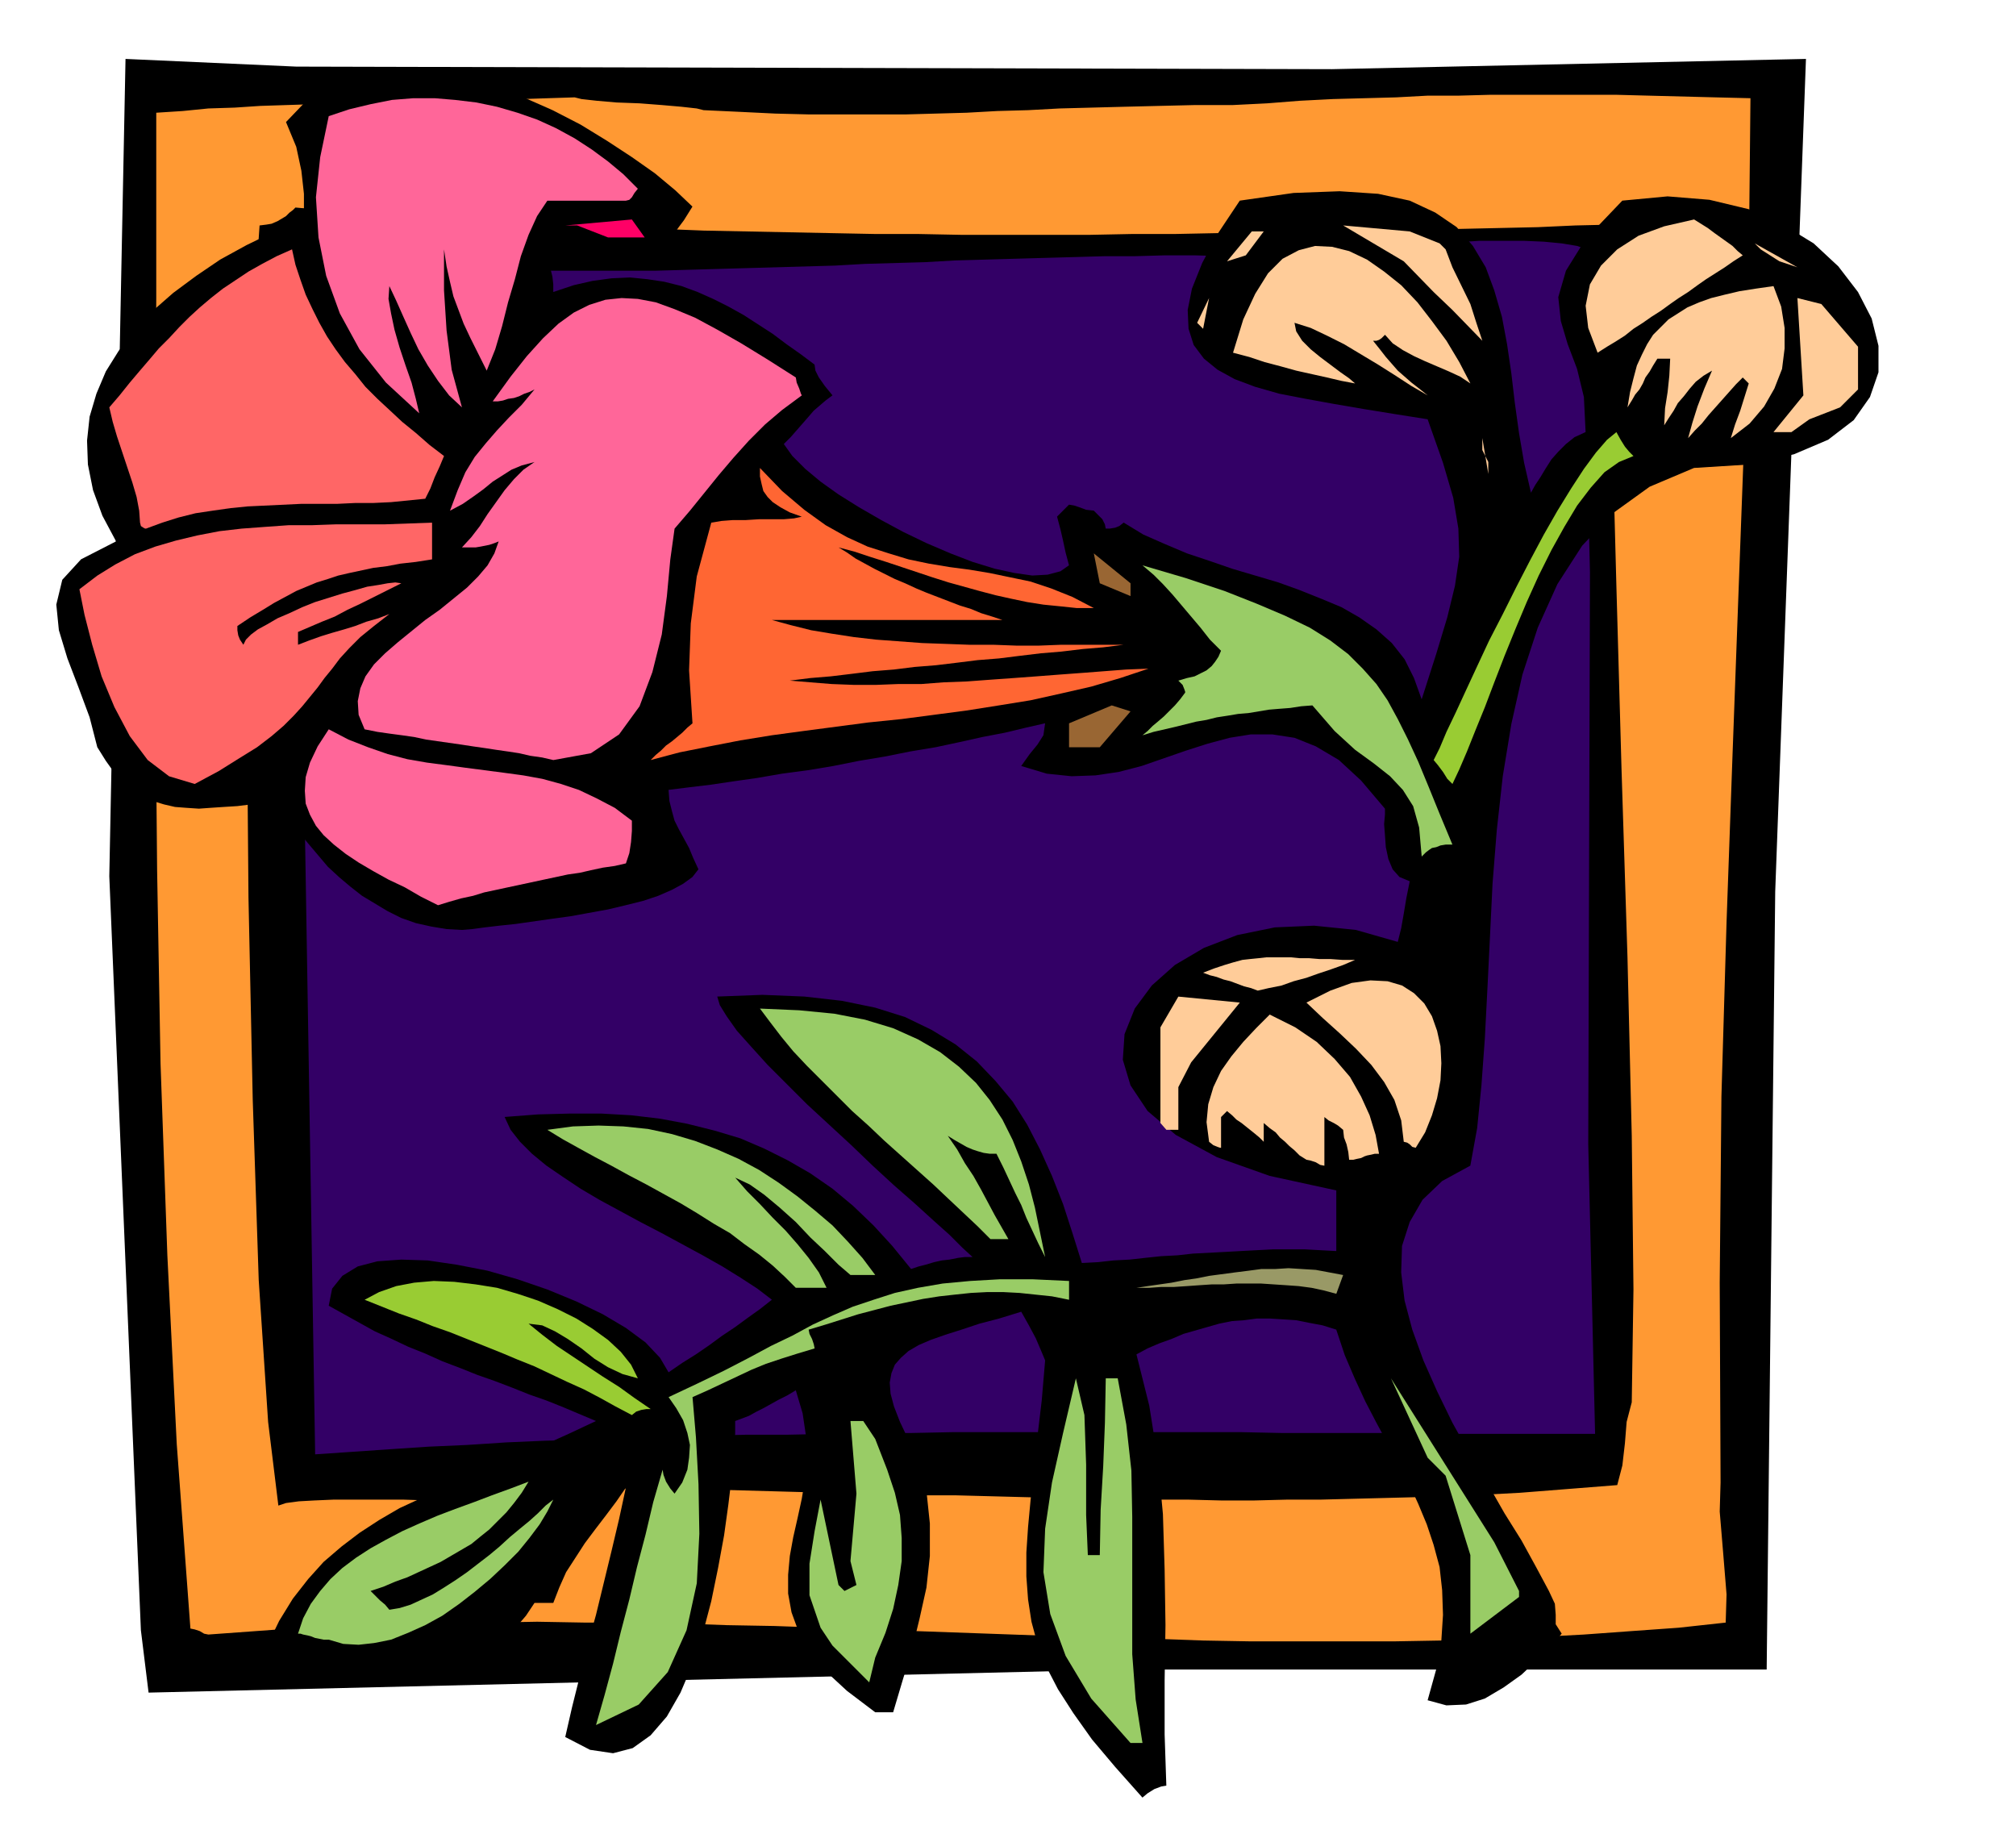 <svg xmlns="http://www.w3.org/2000/svg" width="2.361in" height="2.148in" fill-rule="evenodd" stroke-linecap="round" preserveAspectRatio="none" viewBox="0 0 2361 2148"><style>.pen1{stroke:none}.brush2{fill:#000}.brush5{fill:#9c6}.brush6{fill:#9c3}.brush8{fill:#fc9}.brush9{fill:#f69}.brush10{fill:#f66}</style><path d="m147 69-19 957 37 883 9 73 1140-27h755l10-911 36-975-555 12-1213-3-200-9z" class="pen1 brush2"/><path d="m223 1907-16-216-11-221-8-225-4-226-2-225V569l1-221V132l31-2 30-3 31-1 30-2 31-1 31-1 30-1 31-1h31l30-1 31-1h31l30-1 31-1 30-1 31-1 8 2 18 2 23 2 27 1 26 2 23 2 18 2 8 2 43 2 41 2 40 1h112l36-1 36-1 36-2 36-1 37-2 38-1 38-1 41-1 42-1h44l40-2 38-3 39-2 37-1 37-1 37-2h36l37-1h148l38 1 39 1 39 1 41 1-2 198-5 192-7 189-7 190-7 196-6 204-2 218 1 234-1 34 4 48 4 49-1 33-55 6-56 4-55 4-56 3-55 2-56 2-56 1h-167l-56-1-56-2-56-1-55-2-56-2-56-2-56-2-56-2-55-2-56-2-56-1-55-2-56-1h-55l-56-1-55 1h-55l-55 2-56 2-54 2-55 4-55 4-5-1-5-3-6-2-5-1z" class="pen1" style="fill:#f93"/><path d="m326 1763-12-98-11-166-7-211-5-237-2-241 1-226 5-188 9-132 8-1 6-1 7-3 5-3 5-3 4-4 4-3 3-3 45 4 46 4 47 3 47 3 48 3 48 2 49 3 49 2 49 1 50 2 50 1 50 1 50 1 51 1h50l51 1h150l50-1h50l49-1h49l48-1 48-1 48-1 47-1 46-1 45-1 45-1 44-2 43-1-2 87 2 147 5 189 6 214 7 221 5 209 2 180-2 132-6 23-2 25-3 26-6 23-38 3-38 3-38 3-38 2-39 2-39 1-39 1-39 1-39 1h-39l-39 1h-39l-39-1h-39l-39-1h-39l-39-1-39-1-38-1-38-1h-38l-38-1-37-1-37-1-37-1-36-1-36-1-36-1h-35l-34-1h-68l-12 5-16 3-21 3-24 1-26 1-28 1h-59l-30-1h-81l-23 1-18 1-15 2-9 3z" class="pen1 brush2"/><path d="m346 300 35 4 36 3 35 3 35 2 35 2 35 1 36 1 35 1h140l35-1 35-1 35-1 35-1 35-1 35-1 35-2 35-1 35-1 35-2 35-1 35-1 35-1 36-1 35-1h35l35-1h35l36 1h53l21-1 23-2 26-2 27-2 29-3 30-2 29-2 30-2 29-2h53l23 1 21 2 18 3 14 5-4 10-2 11-1 10v11l8 335-1 334-1 336 8 339h-180l-46-1h-141l-48-1h-337l-49 1h-48l-48 1-48 1h-48l-48 1-48 2-47 1-47 2-46 1-46 2-46 3-45 2-45 3-44 3-44 3-23-1403z" class="pen1" style="fill:#306"/><path d="m1338 2105-32-36-27-32-22-31-18-28-14-27-10-26-7-26-4-26-2-27v-28l2-30 3-32 4-35 4-39 5-42 4-47-5-12-6-14-8-15-9-16-26 8-23 6-21 7-19 6-17 6-14 6-12 7-9 8-7 8-4 10-2 11 1 13 4 15 7 18 9 19 12 23 10 39 4 38v38l-4 37-8 36-9 37-11 36-11 37h-21l-33-25-26-24-19-23-12-23-8-22-4-22v-22l2-22 4-22 5-22 5-23 4-24 2-24-1-25-4-27-8-27-10 6-10 5-9 5-9 5-8 4-9 5-8 3-8 3v15l-2 22-2 28-4 33-5 36-7 38-8 39-10 38-12 36-14 33-16 28-19 22-21 15-23 6-27-4-29-15 8-35 9-36 9-36 10-36 9-37 9-37 9-38 8-37-11 16-12 16-13 17-12 16-11 17-11 17-8 18-7 18h-22l-10 15-12 14-16 11-18 10-19 8-22 7-22 5-24 3-23 2-24 1-24-1-23-3-21-3-21-5-18-7-16-7 14-29 16-26 18-23 18-20 21-18 21-16 23-15 24-14 26-12 26-12 27-12 29-12 29-12 30-13 31-14 32-15-19-8-19-8-20-8-20-7-20-8-21-8-20-7-20-8-21-8-20-9-20-8-19-9-20-9-18-10-18-10-18-10 4-20 12-15 18-11 23-6 28-2 31 1 34 5 36 7 35 10 35 12 34 14 31 15 27 16 23 17 17 18 10 17 16-11 16-10 16-11 15-11 15-10 15-11 14-10 14-11-17-13-20-13-21-13-23-13-24-13-24-13-25-13-24-13-24-13-22-13-21-14-19-13-17-14-14-14-11-14-7-15 39-3 38-1h36l35 2 34 4 32 6 32 8 30 9 28 12 28 14 26 15 26 18 24 20 24 23 22 24 22 27 9-3 8-2 10-3 9-2 9-1 10-2 8-1h9l-12-11-15-15-19-17-22-20-24-21-25-23-25-24-26-24-26-24-24-24-22-22-19-21-17-19-12-17-8-13-3-10 53-2 49 2 44 5 39 8 35 11 31 15 28 17 25 20 22 23 20 24 17 27 15 29 14 31 13 33 11 34 11 35 19-1 18-2 19-1 18-2 19-2 19-1 18-2 19-1 19-1 18-1 19-1 19-1h37l18 1 19 1v-71l-78-17-62-22-48-26-33-28-20-30-9-30 2-30 12-30 20-27 27-24 34-20 39-15 44-9 46-2 49 5 49 14 4-16 3-17 3-18 4-20-12-5-8-9-5-12-3-14-1-14-1-13 1-11v-7l-28-33-26-24-27-16-25-10-26-4h-25l-25 4-26 7-25 8-26 9-26 9-27 7-27 4-28 1-29-3-30-9 10-14 9-11 7-11 2-14-22 5-25 6-26 5-27 6-28 6-30 5-30 6-30 5-30 6-30 5-30 4-29 5-28 4-27 4-25 3-24 3 1 13 3 12 3 11 5 10 6 11 6 11 5 12 6 13-7 9-11 8-13 7-16 7-18 6-20 5-21 5-22 4-22 4-22 3-21 3-21 3-19 2-17 2-15 2-12 1-18-1-18-3-18-4-17-6-16-8-15-9-15-9-14-11-13-11-13-12-11-13-11-13-10-12-9-13-8-13-7-12-17 2-17 1-16 2-16 1-15 1-14 1-15-1-13-1-13-3-13-4-12-5-12-8-11-9-10-11-10-14-10-16-9-35-13-35-13-34-10-33-3-30 7-29 22-24 41-21-16-30-11-30-6-30-1-28 3-28 8-27 11-26 15-24 18-24 22-23 24-21 27-20 28-19 31-17 33-16 34-14v-30l-3-27-6-28-12-29 23-24 26-17 29-11 31-7 32-1 34 2 34 7 35 10 34 12 34 15 33 17 31 19 29 19 27 19 24 20 20 19-5 8-5 8-6 8-5 7-5 8-5 6-6 6-5 6-13 2h-14l-13-1-13-2-14-2-13-2-14-1-13-1-5 5-5 5-6 3-5 1 4 10 2 8 1 9v9l24-8 22-5 22-3 22-1 20 2 20 3 20 5 19 7 18 8 18 9 18 10 17 11 17 11 16 12 17 12 16 12 1 7 4 8 7 10 9 11-8 6-7 6-7 6-6 7-7 8-7 8-7 8-8 8 10 14 15 15 18 15 21 15 24 15 26 15 26 14 27 13 28 12 26 10 26 8 23 5 21 3 18-1 15-4 10-7-4-15-3-14-3-13-4-15 4-4 3-3 3-3 4-4 6 1 6 2 8 3 9 1 5 5 5 5 3 6 1 5h5l6-1 5-2 5-4 23 14 25 11 26 11 27 9 26 9 27 8 27 8 25 9 25 10 24 10 21 12 20 14 18 16 15 19 11 22 9 25 17-53 13-43 9-37 5-34-1-33-6-36-12-41-18-51-38-6-37-6-35-6-33-6-31-6-28-8-24-9-20-11-16-13-12-16-6-19-1-22 5-25 12-30 18-34 26-39 63-9 54-2 45 3 37 8 30 14 25 17 19 22 15 25 10 27 9 31 6 32 5 34 4 34 5 36 6 35 8 35 5-9 6-9 6-10 7-11 8-9 9-9 10-8 13-6-2-41-8-33-11-29-8-27-3-28 9-31 23-37 43-45 53-5 49 4 46 11 40 18 36 22 29 27 23 30 16 31 8 32v31l-10 29-19 27-30 23-40 17-53 12-64 4-52 22-43 31-36 38-29 45-23 51-18 55-13 58-10 61-7 63-5 63-3 62-3 61-3 58-4 55-5 50-8 44-33 18-23 22-15 26-9 28-1 31 4 33 9 34 13 36 16 36 18 37 20 36 21 35 20 35 20 32 17 31 15 28 7 15 1 13v11l7 11-13 15-16 16-18 17-21 15-22 13-22 7-23 1-22-6 10-36 6-33 2-31-1-29-3-27-7-26-8-24-10-24-11-24-12-23-13-24-13-24-13-25-12-26-12-28-10-30-16-5-16-3-15-3-15-1-16-1h-15l-15 2-14 1-15 3-14 4-14 4-14 4-14 6-14 5-14 6-13 7 15 60 10 63 6 64 2 65 1 65-1 65v63l2 60-6 1-8 3-8 5-6 5z" class="pen1 brush2"/><path d="m1324 2041-46-52-30-50-18-49-8-49 2-51 8-54 13-58 15-64 10 43 2 58v59l2 47h14l1-53 3-51 2-51 1-52h14l10 54 6 54 1 54v161l4 53 8 51h-14zm-626-21 10-35 10-37 9-37 10-38 9-38 10-38 9-38 11-38 1 6 3 8 5 8 5 6 9-13 6-15 2-14 1-15-3-14-5-15-8-14-9-13 34-16 31-15 29-15 26-14 25-12 24-13 24-11 23-10 24-8 25-8 27-6 29-5 32-3 35-2h38l43 2v22l-20-4-19-2-19-2-19-1h-19l-19 1-19 2-18 2-19 3-19 4-19 4-19 5-19 5-19 6-19 6-20 6 1 5 3 6 2 6 1 5-20 6-19 6-18 6-17 7-17 8-17 8-17 8-18 8 4 47 3 55 1 58-3 58-12 55-22 49-34 38-50 24z" class="pen1 brush5"/><path d="m1018 1970-43-43-14-21-13-38v-37l6-38 7-37 21 100 7 7 14-7-7-28 7-79-7-85h15l14 21 14 36 9 27 6 26 2 27v27l-4 28-6 28-9 28-12 29-7 29zm-633-50h-6l-5-1-5-1-5-2-4-1-5-1-3-1h-3l6-18 9-17 11-15 12-14 14-13 16-12 17-11 18-10 19-10 20-9 21-9 21-8 22-8 21-8 22-8 21-8-8 13-9 12-9 11-10 10-10 10-10 8-11 9-12 7-12 7-12 7-13 6-13 6-13 6-14 5-14 6-15 5 5 5 6 6 6 5 5 6 12-2 13-4 13-6 13-6 13-8 14-9 13-9 13-10 13-10 12-10 12-11 12-10 11-9 10-9 9-9 9-7-7 14-9 15-12 16-13 16-16 16-17 16-18 15-18 14-20 14-20 11-20 9-20 8-20 4-18 2-18-1-17-5zm1337-7v-92l-29-93-21-21-43-93 121 192 29 57v7l-57 43z" class="pen1 brush5"/><path d="m740 1657-19-10-18-10-19-10-20-9-19-9-19-9-20-8-19-8-20-8-20-8-20-8-20-7-20-8-20-7-20-8-20-8 17-9 20-7 21-4 23-2 24 1 25 3 25 4 24 7 24 8 23 10 22 11 19 12 18 13 15 14 12 15 8 16-18-5-17-8-16-10-15-12-16-11-15-9-15-7-16-2 16 13 17 13 18 12 18 12 18 12 19 12 18 13 19 13h-5l-6 1-6 2-5 4z" class="pen1 brush6"/><path d="m1565 1515-15-4-14-3-15-2-14-1-15-1-15-1h-29l-15 1h-14l-15 1-14 1-15 1h-15l-14 1h-15l13-2 14-2 14-2 15-3 14-2 15-3 15-2 15-2 16-2 15-2h16l16-1 16 1 16 1 16 3 16 3-8 22z" class="pen1" style="fill:#996"/><path d="m932 1508-13-13-14-13-16-13-17-12-17-13-19-11-19-12-20-12-20-11-20-11-21-11-20-11-19-10-20-11-18-10-18-11 30-4 30-1 29 1 29 3 28 6 27 8 26 10 25 11 24 13 23 15 22 16 21 17 20 17 18 19 17 19 15 20h-29l-14-12-16-16-17-16-17-18-19-17-18-15-17-12-17-8 14 16 15 15 15 16 15 15 14 16 13 16 12 17 9 18h-36zm292-36-8-16-7-15-7-15-6-15-7-14-7-15-7-15-8-16h-8l-7-1-7-2-6-2-7-3-7-4-7-4-8-5 11 16 9 16 10 15 9 16 8 15 8 15 8 14 8 14h-21l-15-15-17-16-17-16-18-17-19-17-19-17-19-17-19-18-19-17-18-18-18-18-17-17-16-17-14-17-13-17-12-16 46 2 41 4 36 7 33 10 29 13 26 15 22 17 20 19 16 20 15 23 12 24 10 25 9 27 7 27 6 29 6 29z" class="pen1 brush5"/><path d="m1530 1358-8-5-6-6-6-5-5-5-6-5-5-6-7-5-7-6v22l-5-5-6-5-5-4-5-4-5-4-6-4-5-5-6-5-7 7v36h-1l-3-1-5-2-5-4-3-23 2-21 6-20 9-19 12-17 14-17 15-16 16-16 30 15 25 17 21 20 18 21 13 23 10 22 7 23 4 22h-5l-4 1-5 1-3 1-4 2-5 1-4 1h-5l-1-9-2-9-3-8-1-9-6-5-5-3-6-3-5-4v57l-5-1-5-3-6-2-5-1zm114-21-3-25-8-24-12-21-15-20-18-19-19-18-20-18-19-18 28-14 25-9 22-3 20 1 17 5 14 9 12 12 9 15 6 17 4 18 1 20-1 20-4 21-6 20-8 20-11 18-4-1-3-3-3-2-4-1zm-278-14-7-8v-112l21-36 72 7-57 70-15 29v50h-14zm107-163-8-3-8-2-8-3-8-3-8-2-8-3-8-2-8-3 13-5 12-4 10-3 11-3 9-1 10-1 9-1h29l10 1h11l12 1h13l14 1h15l-14 6-14 5-15 5-14 5-15 4-14 5-15 3-13 3zm199-28v-36 36z" class="pen1 brush8"/><path d="m513 1060-20-10-19-11-19-9-18-10-17-10-15-10-14-11-12-11-9-11-7-13-5-13-1-15 1-16 5-17 9-19 13-20 23 12 23 9 23 8 23 6 23 4 23 3 22 3 23 3 23 3 22 3 22 4 22 6 21 7 21 10 21 11 20 15v12l-1 13-2 13-4 12-13 3-14 2-14 3-13 3-14 2-14 3-14 3-14 3-14 3-14 3-14 3-14 3-13 4-14 3-14 4-13 4z" class="pen1 brush9"/><path d="m1665 1003-3-34-7-25-12-19-15-16-19-15-22-16-24-22-26-30-13 1-13 2-13 1-12 1-12 2-12 2-12 1-12 2-13 2-12 3-12 2-12 3-12 3-13 3-13 3-13 4 6-5 6-6 6-5 7-6 6-6 7-7 6-7 6-8v-1l-1-3-2-5-5-5 10-3 9-2 8-4 6-3 6-5 4-5 4-6 3-7-13-13-11-14-11-13-11-13-11-13-11-12-11-11-13-11 51 15 45 15 38 15 33 14 29 14 24 15 21 16 17 17 16 18 13 19 12 22 12 24 12 26 12 29 13 32 15 36h-8l-6 1-5 2-5 1-3 2-4 3-2 2-3 3z" class="pen1 brush5"/><path d="m1701 918-6-6-5-8-6-8-5-6 7-14 8-19 11-23 12-26 13-28 14-30 16-31 16-32 16-31 16-30 16-28 16-26 15-23 14-19 13-15 11-9 5 9 5 8 5 6 5 5-17 7-17 12-16 18-16 21-15 25-15 27-15 30-14 31-13 31-13 32-12 31-11 29-11 27-10 25-9 21-8 17z" class="pen1 brush6"/><path d="m228 918-30-9-25-19-21-28-18-34-15-36-11-37-9-35-6-30 21-16 21-13 23-12 24-9 24-7 25-6 26-5 26-3 27-2 28-2h27l28-1h57l28-1 28-1v43l-19 3-18 2-16 3-16 2-14 3-14 3-13 3-12 4-13 4-12 5-12 5-13 7-13 7-13 8-15 9-15 10v5l1 6 2 5 4 6 3-6 6-6 8-6 11-6 12-7 14-6 15-7 15-6 16-5 16-5 15-4 14-4 13-2 11-2 9-1 7 1-16 8-16 8-16 8-15 7-15 8-15 6-14 6-14 6v15l13-5 14-5 13-4 14-4 13-4 13-5 14-4 13-5-18 14-16 13-13 13-11 12-9 12-9 11-8 11-9 11-9 11-10 11-12 12-14 12-17 13-21 13-24 15-28 15z" class="pen1 brush10"/><path d="m648 890-13-3-14-2-13-3-13-2-14-2-13-2-14-2-13-2-14-2-14-2-14-2-14-3-14-2-15-2-14-2-15-3-7-17-1-16 3-15 6-14 10-14 13-13 15-13 16-13 16-13 17-12 16-13 16-13 13-13 11-13 8-14 5-14-5 2-6 2-5 1-5 1-6 1h-16l11-12 10-13 9-14 10-14 10-14 11-13 11-11 13-9-15 4-12 5-11 7-11 7-11 9-11 8-13 9-15 8 9-24 9-21 11-18 13-16 13-15 14-15 15-15 15-18-6 3-6 2-6 3-6 2-7 1-6 2-6 1h-6l21-29 19-24 19-21 18-17 18-13 18-9 19-6 19-2 19 1 21 4 22 8 24 10 26 14 28 16 31 19 33 21 1 6 3 7 2 6 1 2-23 17-20 17-19 19-18 20-17 20-17 21-17 21-18 21-5 36-4 43-6 45-11 44-15 40-24 33-33 22-44 8z" class="pen1 brush9"/><path d="m762 890 6-6 6-5 6-6 7-5 6-5 6-5 6-6 6-5-4-62 2-55 7-55 17-63 12-2 13-1h15l16-1h29l12-1 9-2-14-5-11-6-9-6-6-6-5-7-2-8-2-9v-10l26 27 26 22 25 18 25 14 24 11 25 8 23 7 24 5 24 4 23 3 24 4 24 5 24 5 24 8 25 10 25 13h-20l-19-2-20-2-19-3-19-4-18-4-19-5-18-5-18-5-19-6-18-6-18-6-18-6-19-6-18-6-19-5 10 6 10 7 11 6 11 6 12 6 12 6 12 5 13 6 12 5 13 5 13 5 13 5 13 4 12 5 13 4 12 4H904l22 6 24 6 24 4 26 4 26 3 27 2 27 2 28 1 27 1h28l27 1h27l26-1h73l-24 3-24 2-25 3-24 2-25 3-24 3-25 2-24 3-25 3-25 2-24 3-25 2-24 3-25 3-24 2-24 3 24 2 25 2 26 1h26l26-1h27l26-2 27-1 27-2 28-2 27-2 26-2 27-2 26-2 26-2 26-1-33 11-34 10-35 8-36 8-37 6-38 6-38 5-38 5-39 4-38 5-38 5-37 5-37 6-36 7-35 7-34 9z" class="pen1" style="fill:#f63"/><path d="M1252 875v-28l50-21 22 7-36 42h-36zm72-177-36-15-7-35 43 35v15z" class="pen1" style="fill:#963"/><path d="m164 612-1-14-3-16-5-17-6-18-6-18-6-18-5-17-4-17 12-14 12-15 11-13 12-14 11-13 12-12 12-13 12-12 12-11 13-11 14-11 15-10 15-10 16-9 17-9 18-8 4 18 6 18 6 17 8 17 8 16 9 16 10 15 11 15 12 14 12 15 14 14 14 13 15 14 16 13 16 14 17 13-5 12-6 13-5 13-6 12-20 2-20 2-21 1h-21l-21 1h-42l-21 1-21 1-21 1-20 2-21 3-20 3-20 5-19 6-19 7h-1l-2-1-3-2-1-4z" class="pen1 brush10"/><path d="M1743 555v-14l-7-14v-14l7 42zm234-42 5-18 6-19 8-21 9-21-10 6-9 7-7 8-7 9-7 8-5 9-6 9-5 8 1-20 3-19 2-19 1-20h-15l-5 8-4 7-5 7-3 7-4 7-5 6-4 7-5 8 3-18 4-16 4-15 6-13 6-12 7-11 9-9 9-9 11-7 11-7 14-6 14-5 16-4 17-4 19-3 21-3 9 24 4 25v24l-3 24-9 23-12 21-17 20-22 17 5-16 6-16 5-16 5-16-7-7-8 8-8 9-8 9-8 9-8 9-8 10-8 8-8 9zm100-7 35-43-7-114 28 7 43 50v50l-21 21-36 14-21 15h-21z" class="pen1 brush8"/><path d="m491 484-39-36-31-39-23-42-16-44-9-45-3-47 5-47 10-48 24-8 25-6 25-5 25-2h25l24 2 25 3 24 5 24 7 23 8 22 10 22 12 20 13 19 14 18 15 17 17-4 5-3 5-3 3-4 1h-92l-12 18-10 22-9 25-7 27-8 27-7 28-8 27-10 25-10-20-9-18-8-17-6-16-6-16-4-17-4-18-3-20v48l3 47 6 46 12 44-15-14-13-17-12-18-11-19-9-19-9-20-8-18-8-17-1 15 3 17 4 19 6 21 7 21 7 20 5 19 4 17z" class="pen1 brush9"/><path d="m1672 463-19-11-20-13-19-12-20-12-20-12-20-10-19-9-19-6 2 10 7 11 10 10 11 9 12 9 12 9 10 7 7 6-16-3-17-4-18-4-18-4-18-5-19-5-18-6-19-5 12-39 14-30 15-24 17-17 19-10 19-5 20 1 20 5 21 10 20 14 20 16 19 20 17 22 17 23 15 25 13 25-12-8-13-6-14-6-14-6-13-6-13-7-12-8-9-10-4 4-3 2-3 1h-4l8 10 7 9 7 8 7 8 8 7 8 7 9 7 10 8zm199-50-11-29-3-26 5-25 13-22 19-19 25-16 30-11 35-8 8 5 8 5 8 6 7 5 7 5 7 5 6 6 6 5-11 7-10 7-11 7-11 7-10 7-11 8-11 7-10 7-11 8-11 7-10 7-11 7-10 8-11 7-10 6-11 7zm-135-14-35-36-22-21-35-36-71-42 78 7 35 14 7 7 8 21 21 43 7 22 7 21zm-327-14-7-7 14-29-7 36zm28-79 29-35h14l-21 28-22 7zm647 0-22-14-7-7 50 28-21-7z" class="pen1 brush8"/><path d="m712 278-36-14h-14l78-7 15 21h-43z" class="pen1" style="fill:#f06"/></svg>
